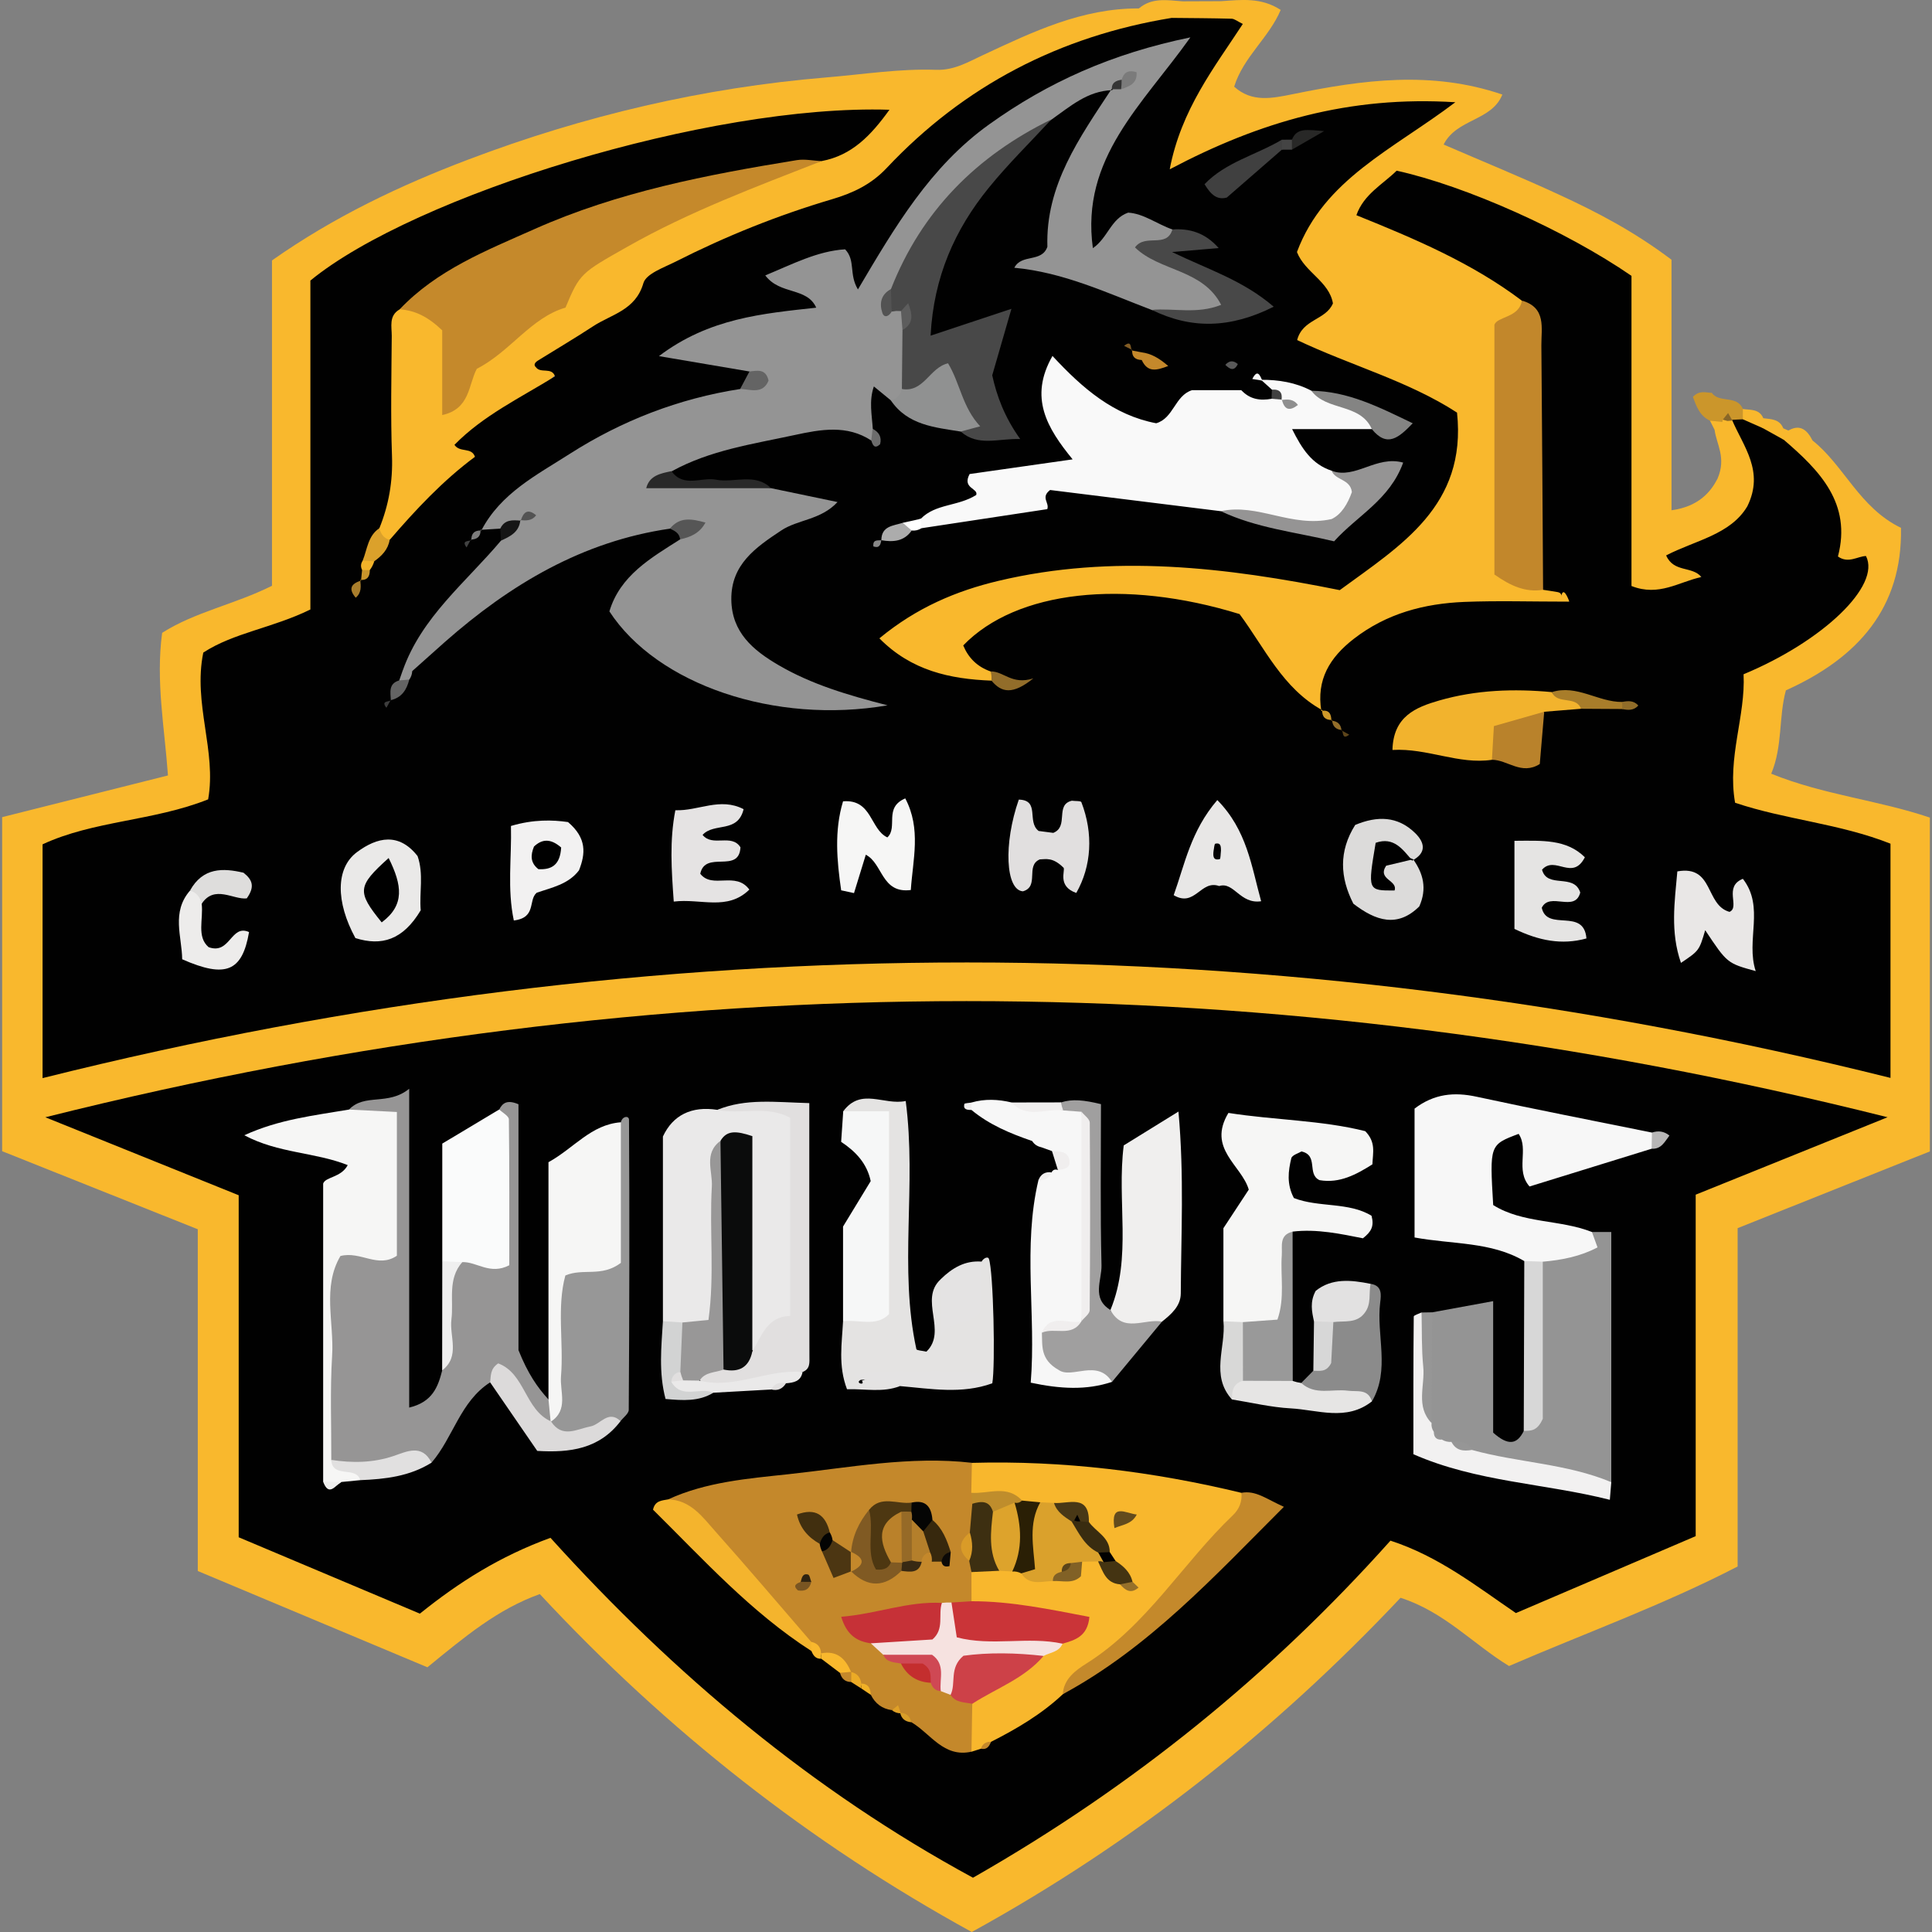 <?xml version="1.0" encoding="iso-8859-1"?>
<!-- Generator: Adobe Illustrator 16.0.0, SVG Export Plug-In . SVG Version: 6.00 Build 0)  -->
<!DOCTYPE svg PUBLIC "-//W3C//DTD SVG 1.1//EN" "http://www.w3.org/Graphics/SVG/1.1/DTD/svg11.dtd">
<svg version="1.1" id="Layer_1" xmlns="http://www.w3.org/2000/svg" xmlns:xlink="http://www.w3.org/1999/xlink" x="0px" y="0px"
	 width="64px" height="64px" viewBox="0 0 64 64" style="enable-background:new 0 0 64 64;" xml:space="preserve">
<rect x="0" y="0" width="64" height="64" fill="#808080" stroke="none"/>
<g>
	<path style="fill-rule:evenodd;clip-rule:evenodd;fill:#F9B82D;" d="M60.043,14.592c1.049,0.834,1.549,2.225,2.93,2.894
		c0.049,2.641-1.413,4.304-3.813,5.383c-0.244,0.89-0.102,1.843-0.486,2.761c1.748,0.708,3.517,0.867,5.255,1.454
		c0,3.638,0,7.263,0,11.058c-2.038,0.813-4.163,1.662-6.368,2.542c0,3.728,0,7.418,0,11.208c-2.48,1.282-5.054,2.209-7.573,3.297
		c-1.196-0.731-2.141-1.794-3.593-2.26C42.245,57.332,37.557,61.049,32.191,64c-5.356-2.939-10.102-6.668-14.309-11.194
		c-1.392,0.498-2.478,1.406-3.723,2.425c-2.457-1.03-4.976-2.085-7.607-3.189c0-3.772,0-7.512,0-11.321
		c-2.23-0.89-4.36-1.74-6.481-2.586c0-3.719,0-7.35,0-11.066c1.84-0.462,3.634-0.914,5.493-1.381
		c-0.113-1.594-0.408-3.116-0.193-4.724c1.081-0.69,2.399-0.941,3.639-1.559c0-3.608,0-7.188,0-10.778
		c2.062-1.451,4.245-2.486,6.509-3.344c3.825-1.45,7.773-2.379,11.864-2.719c1.209-0.1,2.413-0.294,3.629-0.251
		c0.595,0.021,1.055-0.257,1.552-0.489c1.645-0.767,3.285-1.557,5.165-1.544c0.399-0.137,0.8-0.275,1.141,0.124
		c-0.188,0.838-0.957,0.821-1.546,0.964c-2.818,0.68-5.224,2.06-7.223,4.142c-0.797,0.831-1.762,1.332-2.847,1.599
		c-3.199,0.788-5.85,2.656-8.227,4.738c-0.92,0.805-1.816,1.741-2.809,2.528c-0.718,1.643-1.771,2.957-3.523,3.583
		c-0.243-0.158-0.347-0.396-0.395-0.67c0.087-1.71,0.124-3.419,0.12-5.131c-0.002-0.659-0.012-1.335,0.441-1.892
		c1.683-0.383,2.011-0.065,2.233,2.378c3.319-3.948,7.522-6.272,12.21-7.822c0.226-0.154,0.508-0.23,0.707-0.613
		c-1.15-0.136-2.213,0.158-3.265,0.32c-4.068,0.627-7.946,1.875-11.705,3.562c-1.701,0.765-2.401,1.878-2.282,3.745
		c0.131,2.038-0.036,4.092,0.048,6.134c0.074,1.781-0.465,3.019-2.321,3.455c-0.373,0.088-0.717,0.291-1.024,0.608
		c-0.431,0.688-0.234,1.456-0.142,2.22c0.266,2.176-0.125,2.723-2.28,3.262c-0.956,0.24-1.978,0.28-2.977,0.976
		c-0.451,2.016-0.167,4.137-0.215,6.58c20.146-4.923,40.11-4.908,60.012-0.086c0.439-1.593,0.442-4.885,0.063-6.452
		c-0.738-0.763-1.791-0.729-2.737-0.97c-1.981-0.502-2.335-1.056-2.154-3.034c0.146-1.601,0.604-2.862,2.289-3.463
		c0.778-0.278,1.344-0.952,1.706-1.802c-0.614-1.417-0.831-3.042-1.979-4.249c-0.112-0.281-0.03-0.519,0.162-0.733
		C59.62,14.028,59.86,14.233,60.043,14.592z"/>
	<path style="fill-rule:evenodd;clip-rule:evenodd;fill:#F9B82D;" d="M38.815,0.59c-0.265-0.447-0.724-0.211-1.087-0.31
		c0.43-0.369,0.936-0.274,1.433-0.237c0.436,0.162,0.871,0.168,1.305-0.005c0.651-0.043,1.31-0.132,1.959,0.291
		c-0.393,0.929-1.232,1.549-1.542,2.542c0.586,0.526,1.238,0.392,1.968,0.243c2.271-0.463,4.559-0.785,6.916,0.018
		c-0.35,0.88-1.514,0.797-1.945,1.656c1.279,0.553,2.566,1.079,3.828,1.662c1.244,0.574,2.464,1.206,3.721,2.154
		c0,2.677,0,5.459,0,8.299c0.915-0.124,1.305-0.624,1.523-1.044c0.302-0.697-0.035-1.142-0.096-1.621
		c0.041-0.174,0.135-0.313,0.282-0.416c0.086-0.011,0.17-0.022,0.255-0.034c0.08,0.028,0.161,0.057,0.241,0.083
		c0.068,0.048,0.135,0.1,0.204,0.147c1.115,1.896,0.978,2.973-0.793,4.003c-0.667,0.387-0.561,0.93-0.726,1.35
		c-0.711,0.49-1.369,0.67-2.101,0.312c-0.63-0.551-0.538-1.303-0.545-2.008c-0.022-2.211-0.046-4.423,0.006-6.633
		c0.029-1.257-0.409-2.086-1.58-2.62c-1.358-0.619-2.688-1.298-4.088-1.821c-0.688-0.257-1.37-0.467-2.159,0.261
		c0.993,0.665,2.063,1.038,3.024,1.592c0.704,0.407,1.547,0.678,1.738,1.637c-1.106,2.519-0.511,5.165-0.561,7.759
		c-0.013,0.658,0.398,1.115,1.096,1.232c0.439,0.074,0.856,0.186,1.025,0.689c-0.63,0.755-1.497,0.575-2.289,0.589
		c-1.153,0.021-2.288,0.095-3.383,0.5c-1.152,0.426-1.916,1.22-2.314,2.373c-0.079,0.148-0.188,0.272-0.324,0.372
		c-0.851,0.081-1.385-0.502-1.701-1.099c-0.925-1.739-2.433-2.221-4.236-2.332c-1.737-0.107-3.378,0.124-4.784,0.822
		c-0.43,0.525-0.146,0.886-0.104,1.253c-0.007,0.166-0.068,0.307-0.181,0.427c-1.642,0.298-2.617-0.056-3.744-1.368
		c0.009-0.878,0.712-1.166,1.33-1.514c2.46-1.387,5.176-1.476,7.887-1.448c1.429,0.015,2.859,0.167,4.282,0.407
		c2.803,0.472,5.11-1.632,5.093-4.634c-1.295-1.444-3.515-1.42-4.812-2.657c-0.198-0.734,0.314-1.097,0.328-1.597
		c-0.011-0.515-0.424-0.897-0.487-1.635c0.38-2.102,2.301-3.12,4.184-4.458c-2.973,0.094-5.458,1.113-8.034,2.107
		c-0.635-1.989,0.94-3.068,1.204-4.511C39.741,0.911,39.048,1.11,38.815,0.59z"/>
	<path style="fill-rule:evenodd;clip-rule:evenodd;fill:#CB962B;" d="M56.704,13.013c0.253,0.353,0.84,0.063,1.031,0.536
		c0.083,0.084,0.117,0.173,0.102,0.268c-0.016,0.096-0.036,0.145-0.061,0.145c-0.149,0.094-0.282,0.075-0.401-0.055l0.014,0.024
		c-0.097-0.118-0.202-0.134-0.319-0.029l-0.017,0.076c-0.145,0.071-0.279,0.057-0.407-0.041c-0.354-0.17-0.456-0.494-0.566-0.79
		C56.301,12.916,56.508,13.01,56.704,13.013z"/>
	<path style="fill-rule:evenodd;clip-rule:evenodd;fill:#F9B82D;" d="M40.466,0.039c-0.433,0.444-0.867,0.444-1.305,0.005
		C39.597,0.042,40.031,0.041,40.466,0.039z"/>
	<path style="fill-rule:evenodd;clip-rule:evenodd;fill:#F9B82D;" d="M56.646,13.937c0.135,0.013,0.271,0.027,0.407,0.041
		c-0.085,0.087-0.17,0.174-0.255,0.261C56.748,14.138,56.696,14.038,56.646,13.937z"/>
	<path style="fill-rule:evenodd;clip-rule:evenodd;fill:#010101;" d="M57.375,13.907c0.12-0.006,0.24-0.011,0.359-0.017
		c0.309-0.184,0.485,0.129,0.729,0.192c0.204,0.048,0.367,0.165,0.508,0.315c0.039,0.056,0.077,0.112,0.115,0.168
		c1.196,1.024,2.259,2.111,1.798,3.869c0.345,0.246,0.654-0.009,0.929-0.015c0.502,0.982-1.428,2.825-4.055,3.917
		c0.07,1.386-0.546,2.758-0.281,4.256c1.673,0.564,3.452,0.685,5.148,1.356c0,2.521,0,5.05,0,7.759
		c-20.392-5.09-40.772-5.11-61.215,0.007c0-2.572,0-5.096,0-7.744c1.689-0.788,3.675-0.768,5.485-1.49
		c0.286-1.604-0.507-3.165-0.161-4.862c1.007-0.658,2.3-0.815,3.548-1.428c0-3.65,0-7.333,0-10.896
		c3.438-2.818,13.217-5.85,19.182-5.658c-0.615,0.854-1.242,1.512-2.251,1.701c-4.28,1.052-8.623,1.928-12.449,4.289
		c-0.481,0.297-1.056,0.323-1.525,0.622c-0.367,0.211-0.26,0.572-0.262,0.884c-0.01,1.324-0.039,2.649,0.008,3.972
		c0.03,0.839-0.106,1.626-0.418,2.394c-0.125,0.282-0.042,0.638-0.302,0.869c-0.075,0.078-0.124,0.173-0.143,0.279
		c-0.014,0.091-0.019,0.187-0.011,0.278c0.001-0.004-0.123,0.028-0.123,0.028s0.125-0.046,0.126-0.05
		c0.005-0.104,0.017-0.203,0.037-0.305c0.048-0.105,0.113-0.193,0.198-0.269c0.166-0.175,0.354-0.316,0.558-0.441
		c0.862-1.001,1.762-1.965,2.827-2.755c-0.114-0.332-0.497-0.125-0.68-0.396c0.952-0.973,2.182-1.558,3.332-2.269
		c-0.108-0.317-0.477-0.087-0.63-0.299c-0.08-0.069-0.058-0.148,0.071-0.228c0.606-0.377,1.222-0.739,1.818-1.13
		c0.609-0.401,1.408-0.528,1.668-1.43c0.091-0.315,0.678-0.516,1.066-0.712c1.664-0.844,3.389-1.537,5.18-2.067
		c0.687-0.203,1.295-0.484,1.816-1.038c2.57-2.732,5.738-4.366,9.438-4.97c0.662,0.007,1.323,0.009,1.985,0.027
		c0.097,0.002,0.191,0.086,0.372,0.173c-0.949,1.452-2.043,2.833-2.422,4.816c2.988-1.579,5.956-2.442,9.462-2.222
		c-2.069,1.566-4.347,2.549-5.247,4.962c0.262,0.674,1.069,0.974,1.192,1.701c-0.234,0.558-1.005,0.513-1.185,1.215
		c1.756,0.836,3.681,1.354,5.296,2.403c0.329,3.092-1.868,4.402-3.885,5.881c-3.76-0.758-7.522-1.205-11.303-0.308
		c-1.394,0.331-2.712,0.884-3.947,1.905c1.061,1.074,2.34,1.347,3.709,1.401c0.123-0.019,0.229,0.173,0.362,0.029
		c-0.155-0.082-0.27-0.21-0.389-0.334c-0.438-0.153-0.733-0.447-0.905-0.861c1.758-1.822,5.339-2.218,9.154-1.039
		c0.836,1.125,1.428,2.459,2.734,3.18l0.027,0.05c0,0,0.053,0.023,0.053,0.022c0,0-0.049,0.03-0.048,0.029
		c0,0-0.004-0.056-0.004-0.057l-0.054-0.018c-0.166-1.031,0.275-1.764,1.074-2.384c1.088-0.844,2.335-1.17,3.665-1.225
		c1.093-0.044,2.188-0.009,3.477-0.009c0.001,0.001-0.162-0.466-0.244-0.261s0.074-0.014-0.144-0.055
		c-0.161-0.029-0.324-0.051-0.486-0.077c-0.649-0.666-0.549-1.519-0.568-2.336c-0.06-2.415,0.107-4.833-0.135-7.245
		c-1.639-1.236-3.506-2.033-5.477-2.827c0.246-0.7,0.883-1.027,1.334-1.475c2.286,0.505,5.602,1.984,7.779,3.484
		c0,3.375,0,6.832,0,10.274c0.912,0.361,1.577-0.142,2.318-0.297c-0.313-0.374-0.916-0.137-1.17-0.716
		c0.95-0.495,2.133-0.685,2.69-1.628C58.455,15.608,57.75,14.791,57.375,13.907z"/>
	<path style="fill-rule:evenodd;clip-rule:evenodd;fill:#010101;" d="M18.235,50.942c-1.681,0.615-3.021,1.463-4.326,2.512
		c-1.974-0.833-3.938-1.661-6.002-2.53c0-3.757,0-7.5,0-11.33c-2.088-0.842-4.104-1.654-6.405-2.583
		c20.458-5.129,40.569-5.132,61.026-0.001c-2.3,0.928-4.314,1.741-6.356,2.565c0,3.8,0,7.495,0,11.312
		c-1.979,0.846-3.936,1.684-5.956,2.548c-1.299-0.884-2.552-1.878-4.155-2.399c-3.971,4.442-8.527,8.142-13.83,11.166
		C26.926,59.322,22.352,55.498,18.235,50.942z"/>
	<path style="fill-rule:evenodd;clip-rule:evenodd;fill:#C5892B;" d="M13.239,10.247c1.238-1.307,2.875-1.95,4.468-2.659
		c2.769-1.233,5.718-1.801,8.686-2.283c0.265-0.043,0.547,0.019,0.821,0.032c-2.18,0.854-4.373,1.67-6.419,2.83
		c-1.543,0.873-1.586,0.88-2.062,2.023c-1.152,0.336-1.825,1.458-2.938,2.027c-0.282,0.525-0.217,1.331-1.146,1.532
		c0-0.97,0-1.93,0-2.806C14.18,10.495,13.753,10.281,13.239,10.247z"/>
	<path style="fill-rule:evenodd;clip-rule:evenodd;fill:#DBA12B;" d="M12.908,17.885c-0.054,0.321-0.261,0.531-0.512,0.709
		c-0.137,0.132-0.264,0.124-0.381-0.025c0.152-0.374,0.17-0.816,0.552-1.072C12.615,17.684,12.71,17.83,12.908,17.885z"/>
	<path style="fill-rule:evenodd;clip-rule:evenodd;fill:#F9B82D;" d="M59.073,14.188c0.102,0.044,0.202,0.088,0.304,0.132
		c-0.097,0.081-0.193,0.163-0.29,0.245l-0.022-0.011c-0.1-0.084-0.13-0.166-0.095-0.246S59.039,14.188,59.073,14.188z"/>
	<path style="fill-rule:evenodd;clip-rule:evenodd;fill:#C2872B;" d="M50.414,9.957c0.819,0.234,0.641,0.913,0.646,1.491
		c0.025,2.696,0.039,5.393,0.057,8.09c-0.584,0.093-1.076-0.129-1.613-0.507c0-2.64,0-5.336,0-8.269
		C49.586,10.483,50.33,10.528,50.414,9.957z"/>
	<path style="fill-rule:evenodd;clip-rule:evenodd;fill:#926D2A;" d="M32.817,22.241c0.439-0.004,0.702,0.458,1.414,0.231
		c-0.684,0.549-1.055,0.478-1.388,0.073C32.851,22.443,32.842,22.341,32.817,22.241z"/>
	<path style="fill-rule:evenodd;clip-rule:evenodd;fill:#886628;" d="M57.069,13.902c0.059-0.073,0.117-0.146,0.176-0.219
		c0.048,0.083,0.096,0.166,0.144,0.248l-0.163,0.015L57.069,13.902z"/>
	<path style="fill-rule:evenodd;clip-rule:evenodd;fill:#F9B82D;" d="M59.073,14.188c-0.003,0.122-0.006,0.244-0.009,0.366
		c-0.225-0.125-0.449-0.249-0.673-0.374c-0.089-0.078-0.114-0.152-0.079-0.223c0.034-0.068,0.067-0.103,0.1-0.103
		C58.671,13.887,58.951,13.881,59.073,14.188z"/>
	<path style="fill-rule:evenodd;clip-rule:evenodd;fill:#F9B82D;" d="M58.412,13.854c-0.014,0.108-0.02,0.217-0.021,0.326
		c-0.22-0.096-0.438-0.193-0.657-0.29c0-0.114,0.001-0.228,0.001-0.341C57.99,13.585,58.28,13.542,58.412,13.854z"/>
	<path style="fill-rule:evenodd;clip-rule:evenodd;fill:#949494;" d="M25.543,16.172c0.697,0.146,1.395,0.292,2.201,0.459
		c-0.559,0.6-1.313,0.575-1.863,0.941c-0.842,0.558-1.669,1.124-1.655,2.291c0.013,1.082,0.716,1.674,1.559,2.167
		c1.097,0.642,2.301,0.997,3.615,1.335c-3.729,0.642-7.632-0.684-9.213-3.112c0.355-1.187,1.369-1.767,2.343-2.385
		c0.072-0.07,0.117-0.154,0.133-0.252c-0.112-0.224-0.287-0.178-0.468-0.104c-2.901,0.419-5.296,1.851-7.453,3.75
		c-0.363,0.321-0.725,0.646-1.086,0.969c-0.115,0.152-0.221,0.146-0.315-0.019c0.628-1.779,2.095-2.923,3.253-4.301
		c0.092-0.118,0.155-0.257,0.255-0.362c-0.004,0.004,0.097-0.059,0.097-0.059s-0.116-0.021-0.119-0.019
		c-0.003,0.003-0.124,0.042-0.124,0.042l-0.128-0.002c-0.219,0.014-0.438,0.027-0.656,0.041l0.024,0.024
		c0.64-1.236,1.838-1.842,2.932-2.542c1.727-1.103,3.611-1.832,5.646-2.148c0.196-0.143,0.591-0.18,0.309-0.579
		c-0.917-0.156-1.833-0.312-3.002-0.51c1.664-1.26,3.442-1.41,5.211-1.605c-0.308-0.687-1.198-0.415-1.688-1.069
		c0.907-0.374,1.726-0.807,2.645-0.864c0.354,0.375,0.117,0.818,0.424,1.329c1.222-2.068,2.396-4.07,4.348-5.468
		c1.951-1.397,4.056-2.344,6.665-2.882c-1.581,2.228-3.641,3.999-3.23,6.983c0.498-0.341,0.594-0.977,1.168-1.177
		c0.515,0.029,0.962,0.383,1.472,0.559c0.22,0.356-0.358,0.529-0.175,0.926c0.599,0.513,1.778,0.426,1.983,1.638
		c-0.854,0.453-1.672,0.313-2.494,0.102c-1.482-0.564-2.927-1.249-4.556-1.399c0.239-0.472,0.908-0.16,1.095-0.696
		c-0.064-2.036,1.063-3.609,2.118-5.213c0.063-0.048,0.133-0.083,0.209-0.104c0,0,0.073-0.091,0.073-0.091s-0.07,0.093-0.07,0.092
		c-0.079,0.019-0.142,0.062-0.188,0.129c-0.813,0.025-1.388,0.54-2.003,0.972c-2.104,1.46-3.751,3.327-4.961,5.58
		c-0.046,0.22-0.358,0.44,0.018,0.658c0.11,0.092,0.191,0.2,0.254,0.327c0.087,0.216,0.13,0.438,0.15,0.669
		c0.026,0.59,0.064,1.181-0.161,1.747c-0.14,0.236-0.304,0.429-0.621,0.325c-0.186-0.152-0.37-0.303-0.566-0.464
		c-0.168,0.488-0.063,0.949-0.036,1.408c0.1,0.142,0.085,0.271-0.044,0.387c-0.812-0.534-1.682-0.371-2.541-0.186
		c-1.388,0.3-2.807,0.502-4.077,1.203c-0.209,0.599,0.274,0.438,0.534,0.459C23.698,16.142,24.628,15.961,25.543,16.172z"/>
	<path style="fill-rule:evenodd;clip-rule:evenodd;fill:#F9F9F9;" d="M40.442,16.934c-1.907-0.236-3.814-0.473-5.656-0.702
		c-0.324,0.248-0.013,0.421-0.094,0.634c-1.371,0.208-2.771,0.42-4.172,0.633c-0.118-0.064-0.16-0.131-0.126-0.204
		c0.036-0.074,0.072-0.111,0.109-0.111c0.494-0.503,1.221-0.403,1.835-0.786c0.082-0.226-0.478-0.212-0.218-0.695
		c1-0.143,2.161-0.308,3.412-0.486c-0.848-1.039-1.455-2.046-0.667-3.426c1.001,1.081,2.029,1.963,3.436,2.23
		c0.578-0.167,0.616-0.915,1.186-1.096c0.541,0,1.088,0,1.636,0c0.199,0.166,0.447,0.053,0.66,0.116
		c-0.004-0.002,0.145,0.041,0.14,0.039s0.14,0.007,0.137-0.01c-0.117-0.013-0.212-0.053-0.29-0.145
		c-0.056-0.12-0.053-0.233,0.005-0.344c0.582-0.003,1.145,0.088,1.667,0.362c0.629,0.486,1.839,0.056,2.004,1.272
		c-0.847,0-1.693,0-2.643,0c0.326,0.654,0.655,1.164,1.311,1.379c0.254,0.18,0.65,0.132,0.816,0.556
		c0.116,0.565-0.228,0.951-0.729,1.314C42.916,17.682,41.712,17.053,40.442,16.934z"/>
	<path style="fill-rule:evenodd;clip-rule:evenodd;fill:#484848;" d="M29.514,9.577c1.015-2.59,2.84-4.414,5.316-5.623
		c-0.695,0.753-1.433,1.474-2.078,2.269c-1.119,1.379-1.823,2.943-1.925,4.896c0.893-0.296,1.675-0.556,2.678-0.889
		c-0.243,0.839-0.429,1.487-0.636,2.202c0.147,0.676,0.404,1.382,0.926,2.111c-0.742-0.021-1.392,0.258-1.97-0.247
		c-0.033-0.451-0.235-0.836-0.459-1.207c-0.444-0.502-1.069,0.402-1.49-0.204c0.006-0.651,0.013-1.302,0.02-1.954
		c0.096-0.218,0.277-0.442-0.05-0.626l-0.155-0.004l-0.153,0.021C29.339,10.081,29.333,9.832,29.514,9.577z"/>
	<path style="fill-rule:evenodd;clip-rule:evenodd;fill:#F2B32D;" d="M52.375,23.479c-0.407,0.033-0.813,0.066-1.221,0.099
		c-0.555,0.554-1.224,0.986-1.732,1.592c-1.109,0.163-2.129-0.392-3.295-0.327c0.027-1.113,0.771-1.414,1.551-1.639
		c1.22-0.351,2.471-0.395,3.729-0.277C51.624,23.294,52.425,22.638,52.375,23.479z"/>
	<path style="fill-rule:evenodd;clip-rule:evenodd;fill:#E9E7E6;" d="M56.487,30.814c-0.2,0.677-0.2,0.677-0.803,1.083
		c-0.358-1.029-0.21-2.015-0.12-3.031c1.216-0.218,0.914,1.115,1.728,1.341c0.36-0.154-0.21-0.835,0.443-1.095
		c0.732,0.943,0.088,2.028,0.425,3.057C57.215,31.909,57.215,31.909,56.487,30.814z"/>
	<path style="fill-rule:evenodd;clip-rule:evenodd;fill:#DCDBDA;" d="M46.812,28.465c0.336,0.471,0.466,0.971,0.204,1.561
		c-0.721,0.714-1.44,0.483-2.184-0.09c-0.442-0.863-0.492-1.734,0.061-2.609c0.73-0.305,1.403-0.297,1.982,0.266
		c0.322,0.314,0.394,0.656-0.093,0.914c-0.424-0.271-0.837-0.482-1.273,0.451C45.957,28.129,46.381,28.278,46.812,28.465z"/>
	<path style="fill-rule:evenodd;clip-rule:evenodd;fill:#E5E3E3;" d="M22.372,26.84c0.765,0.029,1.478-0.44,2.261-0.035
		c-0.196,0.81-0.977,0.432-1.359,0.852c0.33,0.412,0.96-0.056,1.255,0.411c-0.047,0.889-1.165,0.084-1.332,0.876
		c0.401,0.518,1.173-0.096,1.626,0.525c-0.731,0.716-1.6,0.287-2.504,0.397C22.243,28.805,22.176,27.849,22.372,26.84z"/>
	<path style="fill-rule:evenodd;clip-rule:evenodd;fill:#E5E4E3;" d="M50.168,27.853c0.926-0.005,1.718-0.061,2.333,0.545
		c-0.412,0.805-0.985-0.075-1.419,0.412c0.171,0.641,1.056,0.103,1.266,0.756c-0.176,0.677-1.012-0.037-1.275,0.505
		c0.175,0.805,1.395-0.017,1.48,1.016c-0.819,0.228-1.585,0.07-2.385-0.316C50.168,29.85,50.168,28.931,50.168,27.853z"/>
	<path style="fill-rule:evenodd;clip-rule:evenodd;fill:#E1DFDF;" d="M35.653,29.58c-0.632-0.22-0.362-0.735-0.419-0.833
		c-0.364-0.362-0.587-0.282-0.787-0.279c-0.49,0.201-0.002,0.898-0.561,1.058c-0.576-0.038-0.649-1.578-0.137-3.038
		c0.716,0.017,0.254,0.733,0.658,1.039c0.122,0.016,0.33,0.043,0.484,0.063c0.528-0.211,0.046-0.928,0.614-1.065
		c0.119,0.016,0.299,0.001,0.317,0.048C36.225,27.616,36.158,28.694,35.653,29.58z"/>
	<path style="fill-rule:evenodd;clip-rule:evenodd;fill:#EAE9E8;" d="M13.937,30.154c-0.59,0.988-1.298,1.194-2.164,0.921
		c-0.654-1.199-0.657-2.32,0.052-2.847c0.67-0.498,1.389-0.659,2.008,0.131C14.042,28.959,13.886,29.561,13.937,30.154z"/>
	<path style="fill-rule:evenodd;clip-rule:evenodd;fill:#484848;" d="M38.152,10.265c0.738-0.064,1.5,0.152,2.3-0.167
		c-0.613-1.19-2.045-1.107-2.854-1.902c0.339-0.473,1.051,0.044,1.24-0.596c0.571-0.035,1.078,0.103,1.532,0.617
		c-0.481,0.041-0.901,0.077-1.544,0.132c1.219,0.589,2.341,0.932,3.367,1.811C40.758,10.88,39.47,10.909,38.152,10.265z"/>
	<path style="fill-rule:evenodd;clip-rule:evenodd;fill:#E8E7E6;" d="M41.777,29.855c-0.702,0.105-0.901-0.659-1.391-0.504
		c-0.613-0.218-0.798,0.722-1.506,0.303c0.367-1.02,0.561-2.12,1.445-3.151C41.309,27.501,41.456,28.695,41.777,29.855z"/>
	<path style="fill-rule:evenodd;clip-rule:evenodd;fill:#F6F6F5;" d="M27.865,29.493c-0.143-0.986-0.233-1.971,0.062-2.948
		c0.965-0.08,0.896,0.931,1.468,1.195c0.362-0.335-0.131-0.985,0.593-1.292c0.535,1.014,0.25,2.028,0.184,3.035
		c-0.978,0.124-0.922-0.878-1.491-1.169c-0.131,0.426-0.261,0.848-0.391,1.271C28.148,29.554,28.007,29.523,27.865,29.493z"/>
	<path style="fill-rule:evenodd;clip-rule:evenodd;fill:#F2F1F1;" d="M17.021,30.492c-0.223-1.054-0.069-2.069-0.095-3.131
		c0.752-0.223,1.379-0.202,1.89-0.129c0.631,0.536,0.579,1.054,0.364,1.599c-0.356,0.468-0.907,0.569-1.402,0.743
		C17.491,29.817,17.781,30.401,17.021,30.492z"/>
	<path style="fill-rule:evenodd;clip-rule:evenodd;fill:#959494;" d="M40.442,16.934c1.218-0.273,2.344,0.557,3.667,0.261
		c0.326-0.149,0.538-0.51,0.674-0.895c-0.053-0.438-0.548-0.384-0.67-0.704c0.79,0.29,1.472-0.519,2.369-0.272
		c-0.443,1.231-1.519,1.754-2.288,2.608C42.915,17.625,41.625,17.495,40.442,16.934z"/>
	<path style="fill-rule:evenodd;clip-rule:evenodd;fill:#909191;" d="M29.876,12.886c0.73,0.126,0.916-0.712,1.529-0.851
		c0.399,0.656,0.475,1.461,1.065,2.087c-0.336,0.09-0.491,0.132-0.646,0.174c-0.864-0.14-1.759-0.211-2.316-1.036
		C29.71,13.214,29.827,13.084,29.876,12.886z"/>
	<path style="fill-rule:evenodd;clip-rule:evenodd;fill:#EDECEB;" d="M6.681,29.938c0.062,0.509-0.176,1.092,0.23,1.438
		c0.719,0.26,0.732-0.773,1.339-0.5c-0.224,1.304-0.768,1.54-2.215,0.901c-0.008-0.751-0.365-1.554,0.258-2.274
		C6.629,29.464,6.797,29.574,6.681,29.938z"/>
	<path style="fill-rule:evenodd;clip-rule:evenodd;fill:#B9822B;" d="M49.422,25.169c0.021-0.363,0.043-0.727,0.065-1.116
		c0.584-0.167,1.126-0.321,1.667-0.476c-0.05,0.586-0.1,1.171-0.147,1.732C50.397,25.692,49.938,25.167,49.422,25.169z"/>
	<path style="fill-rule:evenodd;clip-rule:evenodd;fill:#848483;" d="M45.445,14.217c-0.385-0.87-1.498-0.592-2.004-1.272
		c1.209,0.013,2.243,0.54,3.358,1.077C46.335,14.501,45.952,14.838,45.445,14.217z"/>
	<path style="fill-rule:evenodd;clip-rule:evenodd;fill:#404040;" d="M42.465,4.957c-0.609,0.529-1.217,1.059-1.826,1.588
		c-0.316,0.081-0.515-0.077-0.737-0.443c0.699-0.733,1.717-0.971,2.563-1.474c0.122,0.073,0.162,0.146,0.122,0.22
		S42.506,4.957,42.465,4.957z"/>
	<path style="fill-rule:evenodd;clip-rule:evenodd;fill:#292929;" d="M25.543,16.172c-1.375,0-2.749,0-4.136,0
		c0.105-0.42,0.473-0.49,0.837-0.564c0.403,0.559,0.986,0.188,1.479,0.283C24.326,16.006,25.002,15.651,25.543,16.172z"/>
	<path style="fill-rule:evenodd;clip-rule:evenodd;fill:#DEDDDC;" d="M6.681,29.938c-0.054-0.212-0.164-0.374-0.388-0.435
		c0.43-0.777,1.101-0.751,1.774-0.593c0.301,0.238,0.381,0.465,0.107,0.85C7.737,29.813,7.104,29.298,6.681,29.938z"/>
	<path style="fill-rule:evenodd;clip-rule:evenodd;fill:#A87D2A;" d="M52.375,23.479c-0.173-0.448-0.784-0.125-0.969-0.552
		c0.828-0.262,1.536,0.333,2.328,0.326c0.121,0.052,0.161,0.104,0.121,0.156c-0.04,0.052-0.08,0.078-0.121,0.078
		C53.28,23.484,52.828,23.481,52.375,23.479z"/>
	<path style="fill-rule:evenodd;clip-rule:evenodd;fill:#646464;" d="M24.827,12.305c0.26-0.026,0.541-0.101,0.633,0.303
		c-0.192,0.461-0.593,0.291-0.941,0.276C24.622,12.691,24.726,12.498,24.827,12.305z"/>
	<path style="fill-rule:evenodd;clip-rule:evenodd;fill:#565656;" d="M22.194,17.511c0.323-0.404,0.729-0.322,1.175-0.201
		c-0.188,0.355-0.496,0.483-0.84,0.557C22.51,17.662,22.353,17.586,22.194,17.511z"/>
	<path style="fill-rule:evenodd;clip-rule:evenodd;fill:#ACACAC;" d="M30.202,17.574c-0.253,0.363-0.616,0.389-1.008,0.322
		l0.002,0.001c0.002-0.479,0.397-0.478,0.708-0.578C30.045,17.355,30.145,17.439,30.202,17.574z"/>
	<path style="fill-rule:evenodd;clip-rule:evenodd;fill:#020202;" d="M42.124,13.21c-0.38,0.071-0.725,0.017-1.001-0.283
		c0.2-0.048,0.317-0.175,0.361-0.373c0.124-0.058,0.236-0.04,0.334,0.055l-0.044-0.027c0.12,0.109,0.241,0.218,0.362,0.327
		c0.084,0.07,0.11,0.138,0.079,0.204C42.185,13.178,42.154,13.21,42.124,13.21z"/>
	<path style="fill-rule:evenodd;clip-rule:evenodd;fill:#C4882B;" d="M37.82,11.672c0.314,0.04,0.573,0.188,0.879,0.452
		c-0.389,0.148-0.68,0.227-0.878-0.198c-0.09-0.057-0.12-0.113-0.091-0.169C37.761,11.701,37.79,11.672,37.82,11.672z"/>
	<path style="fill-rule:evenodd;clip-rule:evenodd;fill:#282827;" d="M42.797,4.627c0.161-0.395,0.47-0.332,1.067-0.284
		c-0.503,0.29-0.785,0.452-1.068,0.615c-0.097-0.073-0.129-0.147-0.097-0.221C42.732,4.664,42.764,4.627,42.797,4.627z"/>
	<path style="fill-rule:evenodd;clip-rule:evenodd;fill:#151515;" d="M16.573,17.509c0.142-0.304,0.408-0.284,0.678-0.261
		l-0.015-0.017c-0.036,0.395-0.336,0.542-0.644,0.679C16.587,17.776,16.58,17.643,16.573,17.509z"/>
	<path style="fill-rule:evenodd;clip-rule:evenodd;fill:#646464;" d="M12.948,23.203c-0.012-0.264-0.088-0.555,0.276-0.663
		c0.102-0.125,0.212-0.134,0.333-0.028c-0.083,0.338-0.251,0.6-0.617,0.683L12.948,23.203z"/>
	<path style="fill-rule:evenodd;clip-rule:evenodd;fill:#FFFFFF;" d="M30.202,17.574c-0.1-0.085-0.198-0.17-0.298-0.255
		c0.199-0.045,0.399-0.09,0.6-0.134c0.008,0.104,0.013,0.209,0.017,0.314C30.424,17.562,30.317,17.586,30.202,17.574z"/>
	<path style="fill-rule:evenodd;clip-rule:evenodd;fill:#A97E2C;" d="M11.933,19.208c0.023,0.212,0.05,0.425-0.149,0.592
		c-0.245-0.283-0.166-0.463,0.176-0.566L11.933,19.208z"/>
	<path style="fill-rule:evenodd;clip-rule:evenodd;fill:#916D29;" d="M53.734,23.487c0.007-0.078,0.008-0.156,0-0.234
		c0.196-0.039,0.387-0.053,0.537,0.118C54.121,23.542,53.931,23.528,53.734,23.487z"/>
	<path style="fill-rule:evenodd;clip-rule:evenodd;fill:#595959;" d="M40.591,12.086c0.123-0.137,0.254-0.162,0.414-0.026
		C40.881,12.313,40.74,12.233,40.591,12.086z"/>
	<path style="fill-rule:evenodd;clip-rule:evenodd;fill:#6D6D6D;" d="M28.862,14.591c0.015-0.129,0.029-0.258,0.044-0.387
		c0.207,0.109,0.311,0.268,0.248,0.513C28.97,14.883,28.911,14.749,28.862,14.591z"/>
	<path style="fill-rule:evenodd;clip-rule:evenodd;fill:#825C24;" d="M37.506,11.592c-0.087-0.044-0.173-0.088-0.269-0.135
		c0.245-0.198,0.211,0.038,0.25,0.153L37.506,11.592z"/>
	<path style="fill-rule:evenodd;clip-rule:evenodd;fill:#444444;" d="M42.797,4.627c0,0.11,0,0.221,0,0.331
		c-0.001,0-0.166,0-0.166,0s-0.166,0-0.166,0c0-0.11,0-0.221,0-0.33C42.576,4.626,42.688,4.626,42.797,4.627z"/>
	<path style="fill-rule:evenodd;clip-rule:evenodd;fill:#936E2A;" d="M44.104,23.873c0.202,0.014,0.317,0.119,0.335,0.323
		l0.013-0.013c-0.206-0.016-0.313-0.128-0.324-0.333L44.104,23.873z"/>
	<path style="fill-rule:evenodd;clip-rule:evenodd;fill:#CF992A;" d="M43.775,23.548c0.257-0.041,0.326,0.107,0.328,0.324
		l0.023-0.022c-0.226,0.006-0.335-0.104-0.326-0.329L43.775,23.548z"/>
	<path style="fill-rule:evenodd;clip-rule:evenodd;fill:#C8942B;" d="M12.25,18.885c0.002,0.213-0.08,0.345-0.317,0.324l0.026,0.026
		c0.012-0.118,0.023-0.236,0.036-0.354C12.081,18.766,12.167,18.773,12.25,18.885z"/>
	<path style="fill-rule:evenodd;clip-rule:evenodd;fill:#5D451A;" d="M44.438,24.196c0.082,0.045,0.166,0.09,0.258,0.14
		c-0.236,0.184-0.191-0.064-0.245-0.153L44.438,24.196z"/>
	<path style="fill-rule:evenodd;clip-rule:evenodd;fill:#3D3D3D;" d="M12.94,23.195c-0.044,0.082-0.09,0.163-0.139,0.251
		c-0.185-0.229,0.053-0.193,0.146-0.244L12.94,23.195z"/>
	<path style="fill-rule:evenodd;clip-rule:evenodd;fill:#F3B329;" d="M12.25,18.885l-0.128,0.001l-0.127-0.005
		c-0.054-0.108-0.047-0.211,0.021-0.311c0.127,0.008,0.254,0.017,0.381,0.025C12.366,18.701,12.317,18.797,12.25,18.885z"/>
	<path style="fill-rule:evenodd;clip-rule:evenodd;fill:#888888;" d="M29.194,17.896c-0.023,0.15-0.065,0.275-0.262,0.205
		c-0.027-0.23,0.133-0.197,0.264-0.204L29.194,17.896z"/>
	<path style="fill-rule:evenodd;clip-rule:evenodd;fill:#414242;" d="M15.597,17.875c-0.046,0.084-0.091,0.168-0.141,0.26
		c-0.181-0.242,0.063-0.194,0.158-0.243L15.597,17.875z"/>
	<path style="fill-rule:evenodd;clip-rule:evenodd;fill:#7D7D7D;" d="M15.614,17.892c-0.004-0.222,0.104-0.329,0.327-0.318
		l-0.024-0.024c0.013,0.225-0.111,0.317-0.32,0.326L15.614,17.892z"/>
	<path style="fill-rule:evenodd;clip-rule:evenodd;fill:#949494;" d="M13.558,22.512c-0.111,0.009-0.222,0.019-0.333,0.028
		c0.038-0.109,0.076-0.22,0.115-0.329c0.104,0,0.21,0.006,0.315,0.019C13.651,22.333,13.618,22.428,13.558,22.512z"/>
	<path style="fill-rule:evenodd;clip-rule:evenodd;fill:#F9F9F9;" d="M41.818,12.609c-0.111-0.018-0.223-0.037-0.334-0.055
		C41.656,12.215,41.734,12.427,41.818,12.609z"/>
	<path style="fill-rule:evenodd;clip-rule:evenodd;fill:#C4882B;" d="M37.82,11.672c0,0.084,0,0.169,0.001,0.253
		c-0.218-0.005-0.332-0.109-0.316-0.334c0.001,0-0.018,0.017-0.018,0.017C37.599,11.63,37.709,11.651,37.82,11.672z"/>
	<path style="fill-rule:evenodd;clip-rule:evenodd;fill:#C4882B;" d="M22.133,49.669c1.262-0.58,2.649-0.69,3.978-0.833
		c2.015-0.217,4.035-0.614,6.084-0.379c0.229,0.23,0.35,0.51,0.382,0.83c0.021,0.15,0.024,0.303,0.021,0.455
		c-0.008,0.294-0.052,0.583-0.123,0.868c-0.141,0.401-0.163,0.804-0.01,1.212c0.038,0.146,0.058,0.291,0.067,0.441
		c0.001,0.319-0.058,0.619-0.264,0.876c-0.184,0.161-0.401,0.249-0.635,0.3c-0.149,0.033-0.301,0.049-0.452,0.058
		c-0.751,0.133-1.606-0.096-2.18,0.627c0.103,0.145,0.232,0.255,0.369,0.361c0.21,0.146,0.426,0.275,0.64,0.413
		c0.279,0.186,0.552,0.38,0.846,0.543c0.187,0.097,0.374,0.192,0.564,0.287c0.14,0.059,0.271,0.13,0.4,0.206
		c0.28,0.167,0.522,0.367,0.643,0.683c0.166,0.522,0.106,1-0.282,1.41c-0.924,0.206-1.352-0.601-1.991-0.977
		c-0.119-0.112-0.212-0.253-0.371-0.319l0.022,0.023c-0.065-0.128-0.162-0.167-0.294-0.103c-0.324-0.044-0.555-0.216-0.699-0.508
		c-0.093-0.178-0.275-0.26-0.415-0.39c-0.133-0.147-0.271-0.287-0.412-0.426c-0.244-0.252-0.546-0.411-0.869-0.538
		c-0.161-0.146-0.323-0.289-0.481-0.438C25.042,52.904,23.601,51.273,22.133,49.669z"/>
	<path style="fill-rule:evenodd;clip-rule:evenodd;fill:#969595;" d="M16.538,36.753c0.11-0.219,0.268-0.331,0.637-0.173
		c0,2.768,0,5.591,0,8.145c0.315,0.785,0.624,1.23,0.995,1.635c0.244,0.133,0.276,0.348,0.227,0.593
		c-0.071,0.146-0.188,0.225-0.349,0.238c-0.888-0.097-0.821-1.431-1.812-1.398c-0.992,0.634-1.222,1.826-1.941,2.66
		c-1.143-0.269-2.306,0.869-3.44-0.048c-0.102-2.28-0.14-4.56,0.009-6.601c0.538-0.691,1.193-0.592,1.66-1.008
		c0.363-0.958,0.269-1.977,0.098-2.901c-0.249-0.576-0.838-0.679-1.063-1.137c0.522-0.553,1.288-0.118,1.996-0.691
		c0,3.659,0,7.085,0,10.561c0.772-0.183,0.955-0.688,1.093-1.229c0.431-1.194-0.325-2.544,0.481-3.688
		c0.34-0.265,0.844-0.222,1.162-0.62C16.664,39.678,16.238,38.192,16.538,36.753z"/>
	<path style="fill-rule:evenodd;clip-rule:evenodd;fill:#F8B72D;" d="M32.181,58.028c0.009-0.529,0.018-1.058,0.026-1.587
		c0.344-1.038,1.496-1.158,2.121-1.877c0.209-0.152,0.451-0.263,0.619-0.458c-0.729-0.876-2.034-0.222-2.764-1.062
		c-0.001-0.322-0.002-0.644-0.003-0.966c0.212-0.246,0.486-0.359,0.805-0.38c0.148-0.011,0.299-0.003,0.446,0.015
		c0.143,0.019,0.284,0.052,0.423,0.092c0.326,0.106,0.658,0.184,1.006,0.155c0.357,0.005,0.634-0.195,0.922-0.362
		c0.197-0.076,0.395-0.084,0.594-0.015c0.264,0.168,0.413,0.469,0.696,0.614c0.05,0.008,0.068,0.101,0.141,0.053
		c-0.197-0.127-0.394-0.251-0.523-0.453c-0.065-0.109-0.131-0.215-0.202-0.319c-0.28-0.286-0.468-0.637-0.699-0.959
		c-0.235-0.36-0.615-0.327-0.97-0.354c-0.151,0.002-0.301-0.01-0.449-0.026c-0.229-0.021-0.453-0.065-0.676-0.125
		c-0.511-0.176-1.095-0.152-1.519-0.561c0.007-0.331,0.013-0.663,0.02-0.994c3.023-0.083,5.997,0.285,8.932,0.994
		c0.475,0.788-0.213,1.174-0.585,1.658c-1.505,1.96-3.454,3.451-5.335,5.013c-0.704,0.66-1.524,1.144-2.379,1.577
		c-0.081,0.12-0.192,0.196-0.334,0.228C32.389,57.961,32.284,57.995,32.181,58.028z"/>
	<path style="fill-rule:evenodd;clip-rule:evenodd;fill:#949494;" d="M52.735,40.812c0.156,0,0.314,0,0.641,0
		c0,2.789,0,5.538,0,8.288c-1.511,0.133-2.921-0.374-4.361-0.693c-0.334-0.038-0.641-0.169-0.956-0.28
		c-0.161-0.061-0.31-0.146-0.45-0.247c-0.209-0.173-0.362-0.383-0.443-0.644c-0.031-0.179-0.046-0.358-0.048-0.539
		c0.12-1.074-0.305-2.202,0.324-3.224c0.624-0.115,1.25-0.229,2.021-0.371c0,1.568,0,3.018,0,4.356
		c0.498,0.444,0.792,0.394,1.014-0.056c0.635-1.708,0.09-3.487,0.313-5.217C51.025,41.143,52.197,41.427,52.735,40.812z"/>
	<path style="fill-rule:evenodd;clip-rule:evenodd;fill:#F7F7F7;" d="M52.735,40.812c0.055,0.15,0.108,0.301,0.185,0.509
		c-0.566,0.299-1.18,0.42-1.813,0.474c-0.21,0.185-0.416,0.187-0.613-0.02c-1.097-0.647-2.374-0.55-3.635-0.782
		c0-1.483,0-2.887,0-4.269c0.651-0.494,1.313-0.554,2.054-0.394c1.932,0.418,3.873,0.795,5.81,1.188
		c0.217,0.182,0.205,0.361-0.01,0.535c-1.352,0.418-2.704,0.836-4.045,1.251c-0.48-0.548-0.014-1.227-0.361-1.743
		c-0.962,0.361-0.962,0.361-0.843,2.358C50.445,40.535,51.673,40.392,52.735,40.812z"/>
	<path style="fill-rule:evenodd;clip-rule:evenodd;fill:#EAE9E9;" d="M21.96,43.767c0-2.008,0-4.016,0-6.119
		c0.327-0.704,0.945-1.018,1.803-0.883c0.81-0.195,1.617-0.176,2.667,0.037c0.176,2.243,0.223,4.519-0.032,6.788
		c-0.065,0.587-0.65,0.993-1.229,1.237c-0.946-0.28-0.73-1.1-0.762-1.757c-0.066-1.373,0.023-2.75-0.048-4.125
		c-0.012-0.22-0.109-0.361-0.08-0.142c0.001,0.004-0.102,0.022-0.151,0.053c-0.226,1.198-0.037,2.39-0.109,3.574
		c-0.052,0.866-0.194,1.647-1.306,1.696C22.413,44.106,22.165,43.98,21.96,43.767z"/>
	<path style="fill-rule:evenodd;clip-rule:evenodd;fill:#F6F6F5;" d="M40.527,43.768c0-0.991,0-1.983,0-3.082
		c0.238-0.363,0.537-0.819,0.84-1.278c-0.236-0.812-1.388-1.355-0.674-2.541c1.507,0.238,3.091,0.24,4.532,0.604
		c0.359,0.368,0.254,0.704,0.237,1.1c-0.527,0.333-1.086,0.639-1.751,0.523c-0.429-0.2-0.022-0.82-0.597-0.951
		c-0.093,0.058-0.312,0.118-0.338,0.226c-0.101,0.42-0.159,0.856,0.086,1.318c0.822,0.32,1.819,0.125,2.572,0.587
		c0.092,0.348-0.007,0.527-0.285,0.746c-0.715-0.14-1.516-0.319-2.332-0.221c-0.444,0.918-0.015,1.914-0.264,2.872
		c-0.283,0.468-0.754,0.52-1.257,0.496C40.99,44.131,40.74,43.983,40.527,43.768z"/>
	<path style="fill-rule:evenodd;clip-rule:evenodd;fill:#F6F6F5;" d="M11.559,36.756c0.488,0.024,0.978,0.049,1.588,0.08
		c0,1.596,0,3.198,0,4.762c-0.634,0.429-1.197-0.164-1.87,0.009c-0.606,1.031-0.206,2.198-0.275,3.303
		c-0.071,1.146-0.023,2.3-0.028,3.451c0.13,0.498,1.038-0.121,0.962,0.671c-0.209,0.021-0.418,0.041-0.627,0.061
		c-0.205,0.163-0.407,0.186-0.604-0.014c0-3.229,0-6.459,0-9.871c0.075-0.228,0.593-0.194,0.814-0.612
		c-1.084-0.432-2.297-0.387-3.426-0.989C9.238,37.08,10.407,36.952,11.559,36.756z"/>
	<path style="fill-rule:evenodd;clip-rule:evenodd;fill:#E4E3E2;" d="M27.933,36.813c0.593-0.799,1.347-0.188,2.07-0.341
		c0.366,2.8-0.231,5.539,0.353,8.22c0.01,0.044,0.19,0.05,0.333,0.083c0.707-0.684-0.262-1.724,0.473-2.398
		c0.438,0.279,0.334,0.743,0.389,1.169c0.547-0.473,0.434-1.292,0.965-1.753c0.066-0.122,0.212-0.178,0.242-0.095
		c0.151,0.413,0.218,3.549,0.113,4.126c-1.453-0.012-2.902-0.205-4.355-0.115c-0.219,0.103,0.164,0.208,0.034,0.029
		c0.449-0.138,0.91-0.359,1.264,0.178c-0.568,0.221-1.14,0.087-1.756,0.104c-0.299-0.786-0.168-1.521-0.131-2.25
		c0.306-0.374,0.806-0.569,1.058-1.3C28.604,40.735,30.155,38.464,27.933,36.813z"/>
	<path style="fill-rule:evenodd;clip-rule:evenodd;fill:#F7F7F7;" d="M34.191,37.797c-0.718-0.246-1.416-0.535-2.008-1.027
		l-0.103-0.124l0.103-0.124c0.443-0.129,0.887-0.107,1.33-0.001c0.591,0.249,1.211,0.066,1.815,0.126
		c0.284,0.001,0.548,0.043,0.709,0.318c0.262,2.062,0.066,4.131,0.114,6.191c0.006,0.163-0.023,0.325-0.085,0.476
		c-0.159,0.417-0.738,0.401-0.873,0.842c0.171,0.518,0.679,0.43,1.04,0.602c0.296,0.142,0.801,0.125,0.602,0.701
		c-0.854,0.283-1.705,0.234-2.691,0.026c0.183-2.259-0.27-4.495,0.256-6.712c0.173-0.037,0.301-0.15,0.434-0.256
		c0.047-0.086,0.117-0.112,0.209-0.078c0.414-0.359-0.067-0.438-0.195-0.626c-0.119-0.043-0.238-0.086-0.357-0.128
		C34.362,37.975,34.262,37.909,34.191,37.797z"/>
	<path style="fill-rule:evenodd;clip-rule:evenodd;fill:#979797;" d="M20.567,37.177c0.046-0.207,0.269-0.229,0.27-0.081
		c0.02,3.202,0.012,6.405-0.009,9.606c0,0.125-0.177,0.25-0.271,0.374c-0.472,0.108-0.857,0.435-1.323,0.541
		c-0.459,0.104-1.001,0.279-0.981-0.532l-0.01,0.013c0.411-1.601-0.004-3.244,0.236-4.823c0.292-0.555,0.933-0.603,1.311-1.036
		C20.416,39.974,19.548,38.392,20.567,37.177z"/>
	<path style="fill-rule:evenodd;clip-rule:evenodd;fill:#F0EFEE;" d="M36.785,43.394c0.721-1.746,0.205-3.597,0.44-5.451
		c0.533-0.33,1.081-0.668,1.813-1.121c0.193,2.138,0.086,4.084,0.077,6.026c-0.002,0.416-0.314,0.688-0.623,0.933
		C37.829,44.071,37.139,44.476,36.785,43.394z"/>
	<path style="fill-rule:evenodd;clip-rule:evenodd;fill:#F6F6F5;" d="M20.567,37.177c0,1.583,0,3.166,0,4.658
		c-0.649,0.486-1.245,0.163-1.839,0.417c-0.289,1.062-0.051,2.212-0.144,3.34c-0.043,0.511,0.26,1.118-0.343,1.506
		c-0.025-0.247-0.049-0.493-0.072-0.739c0-2.611,0-5.221,0-7.86C19.011,38.037,19.579,37.25,20.567,37.177z"/>
	<path style="fill-rule:evenodd;clip-rule:evenodd;fill:#FAFBFB;" d="M16.538,36.753c0.111,0.108,0.317,0.216,0.319,0.326
		c0.021,1.635,0.014,3.27,0.014,4.834c-0.643,0.332-1.071-0.12-1.557-0.104c-0.229,0.16-0.451,0.171-0.663-0.027
		c0-1.261,0-2.521,0-3.899C15.243,37.528,15.891,37.141,16.538,36.753z"/>
	<path style="fill-rule:evenodd;clip-rule:evenodd;fill:#F6F7F7;" d="M27.933,36.813c0.48,0,0.961,0,1.517,0c0,2.326,0,4.502,0,6.72
		c-0.425,0.436-1.005,0.166-1.523,0.237c0-0.986,0-1.973,0-3.139c0.245-0.403,0.583-0.958,0.916-1.505
		c-0.123-0.589-0.5-0.984-0.979-1.301C27.889,37.464,27.91,37.139,27.933,36.813z"/>
	<path style="fill-rule:evenodd;clip-rule:evenodd;fill:#E1DFDF;" d="M24.922,44.768c0.312-0.528,0.508-1.168,1.253-1.174
		c0-2.253,0-4.387,0-6.567c-0.78-0.425-1.629-0.092-2.412-0.262c0.94-0.385,1.906-0.254,3.046-0.223
		c0,2.839-0.002,5.608,0.004,8.376c0.001,0.22,0.031,0.43-0.226,0.531c-1.024,0.367-2.075,0.572-3.17,0.476
		c-0.54-0.34-0.123-0.534,0.112-0.757C23.977,44.982,24.418,44.767,24.922,44.768z"/>
	<path style="fill-rule:evenodd;clip-rule:evenodd;fill:#A09F9F;" d="M36.785,43.394c0.42,0.789,1.135,0.273,1.708,0.386
		c-0.553,0.666-1.104,1.332-1.657,1.998c-0.483-0.78-1.332-0.088-1.764-0.395c-0.621-0.347-0.538-0.809-0.558-1.235
		c0.347-0.434,0.948,0.014,1.308-0.378l0.003-0.002c0.29-2.313,0.287-4.626,0.002-6.939c-0.202-0.015-0.406-0.03-0.608-0.045
		c-0.122-0.03-0.173-0.079-0.153-0.148c0.021-0.078,0.048-0.117,0.081-0.117c0.379-0.121,0.756-0.08,1.324,0.057
		c0,1.75-0.026,3.547,0.018,5.342C36.5,42.407,36.152,43.015,36.785,43.394z"/>
	<path style="fill-rule:evenodd;clip-rule:evenodd;fill:#C4892B;" d="M35.206,56.123c0.03-0.511,0.436-0.798,0.777-1.013
		c2.01-1.262,3.191-3.327,4.858-4.916c0.213-0.204,0.308-0.45,0.284-0.743c0.476-0.089,0.828,0.208,1.405,0.464
		C40.219,52.225,38.065,54.576,35.206,56.123z"/>
	<path style="fill-rule:evenodd;clip-rule:evenodd;fill:#F2F1F1;" d="M48.758,48.031c1.523,0.422,3.141,0.449,4.618,1.068
		c-0.013,0.157-0.025,0.314-0.048,0.584c-2.166-0.548-4.409-0.589-6.508-1.51c0-1.616-0.003-3.088,0.012-4.559
		c0-0.047,0.169-0.092,0.259-0.138c0.489,1.187-0.104,2.472,0.331,3.664c-0.011,0.106,0.015,0.203,0.075,0.291
		c0.063,0.111,0.153,0.197,0.268,0.258c0.099,0.059,0.204,0.083,0.317,0.075C48.271,47.948,48.551,47.896,48.758,48.031z"/>
	<path style="fill-rule:evenodd;clip-rule:evenodd;fill:#F4B42D;" d="M22.133,49.669c0.747,0.021,1.141,0.585,1.565,1.062
		c1.074,1.205,2.119,2.437,3.175,3.659c0.09,0.065,0.12,0.132,0.093,0.2c-0.028,0.068-0.057,0.103-0.086,0.103
		c-2.005-1.286-3.587-3.042-5.248-4.683C21.699,49.703,21.931,49.709,22.133,49.669z"/>
	<path style="fill-rule:evenodd;clip-rule:evenodd;fill:#8B8B8B;" d="M45.402,42.529c0.391,0.057,0.35,0.369,0.319,0.616
		c-0.136,1.09,0.34,2.231-0.275,3.279c-0.757-0.292-1.822,0.593-2.341-0.611c0.133-0.135,0.268-0.271,0.4-0.405
		c0.479-0.455,0.13-1.146,0.467-1.642C44.432,43.333,44.99,43.017,45.402,42.529z"/>
	<path style="fill-rule:evenodd;clip-rule:evenodd;fill:#999999;" d="M41.171,43.797c0.373-0.027,0.746-0.055,1.146-0.083
		c0.254-0.727,0.094-1.437,0.144-2.129c0.022-0.303-0.096-0.676,0.358-0.784c0.001,1.648,0.003,3.297,0.005,4.945
		c-0.556,0.483-1.146,0.415-1.75,0.104C40.694,45.146,40.684,44.459,41.171,43.797z"/>
	<path style="fill-rule:evenodd;clip-rule:evenodd;fill:#DCDADA;" d="M18.252,47.085c0.373,0.571,0.846,0.257,1.31,0.167
		c0.33-0.063,0.589-0.56,0.995-0.176c-0.701,0.924-1.677,1.053-2.76,0.987c-0.527-0.769-1.044-1.52-1.561-2.271
		c0.03-0.21-0.008-0.443,0.268-0.628C17.394,45.495,17.39,46.707,18.252,47.085z"/>
	<path style="fill-rule:evenodd;clip-rule:evenodd;fill:#D7D7D7;" d="M50.494,41.774c0.204,0.006,0.409,0.013,0.613,0.02
		c0,1.795,0,3.589,0,5.203c-0.19,0.436-0.422,0.393-0.631,0.404C50.482,45.525,50.488,43.65,50.494,41.774z"/>
	<path style="fill-rule:evenodd;clip-rule:evenodd;fill:#E6E5E4;" d="M41.175,45.74c0.55,0.002,1.1,0.004,1.648,0.006
		c0.093,0.031,0.186,0.054,0.282,0.067c0.459,0.421,1.027,0.188,1.546,0.256c0.305,0.041,0.668-0.074,0.795,0.354
		c-0.844,0.665-1.79,0.281-2.691,0.231c-0.65-0.035-1.296-0.192-1.943-0.295C40.589,45.952,40.6,45.681,41.175,45.74z"/>
	<path style="fill-rule:evenodd;clip-rule:evenodd;fill:#E4E3E3;" d="M32.515,41.792c0,0.547,0,1.094,0,1.576
		c-0.247,0.567-1,0.304-1.354,0.874c0-0.622,0-1.244,0-1.866C31.538,42.009,31.96,41.749,32.515,41.792z"/>
	<path style="fill-rule:evenodd;clip-rule:evenodd;fill:#E4E3E3;" d="M29.813,45.916c-0.4-0.369-0.977,0.066-1.496-0.4
		c1.481-0.141,2.856-0.099,4.229-0.024c0.112,0.006,0.216,0.216,0.324,0.332C31.86,46.19,30.836,46.003,29.813,45.916z"/>
	<path style="fill-rule:evenodd;clip-rule:evenodd;fill:#E2E1E1;" d="M45.402,42.529c-0.063,0.315,0.029,0.662-0.185,0.948
		c-0.268,0.378-0.682,0.269-1.049,0.319c-0.22,0.173-0.435,0.178-0.641-0.024c-0.068-0.32-0.143-0.641,0.057-1.01
		C44.112,42.335,44.753,42.397,45.402,42.529z"/>
	<path style="fill-rule:evenodd;clip-rule:evenodd;fill:#D2D3D3;" d="M21.96,43.767c0.215,0.014,0.431,0.028,0.646,0.042
		c0.318,0.356,0.355,0.782,0.306,1.227c-0.015,0.193-0.033,0.387-0.021,0.582c0.116,0.359,0.578,0.227,0.739,0.519
		c-0.486,0.295-1.004,0.256-1.583,0.206C21.813,45.453,21.91,44.608,21.96,43.767z"/>
	<path style="fill-rule:evenodd;clip-rule:evenodd;fill:#E1E0E0;" d="M11.935,49.032c-0.138-0.485-0.924-0.042-0.962-0.671
		c0.698,0.106,1.38,0.101,2.068-0.13c0.421-0.142,0.939-0.414,1.254,0.222C13.572,48.906,12.761,48.999,11.935,49.032z"/>
	<path style="fill-rule:evenodd;clip-rule:evenodd;fill:#EAE9E9;" d="M23.631,46.136c-0.442-0.205-1.055,0.236-1.395-0.366
		c0.105-0.097,0.229-0.158,0.368-0.18c0.221-0.069,0.411-0.03,0.568,0.145c1.17,0.291,2.26-0.393,3.414-0.285
		c-0.057,0.311-0.294,0.354-0.549,0.373c-0.2-0.016-0.334,0.121-0.489,0.206C24.909,46.064,24.271,46.1,23.631,46.136z"/>
	<path style="fill-rule:evenodd;clip-rule:evenodd;fill:#D8D8D7;" d="M41.175,45.74c-0.325,0.087-0.371,0.338-0.363,0.621
		c-0.723-0.795-0.199-1.728-0.284-2.593c0.214,0.01,0.43,0.02,0.644,0.029C41.173,44.444,41.174,45.092,41.175,45.74z"/>
	<path style="fill-rule:evenodd;clip-rule:evenodd;fill:#EFEFEF;" d="M14.651,41.782c0.221,0.009,0.441,0.018,0.663,0.027
		c-0.497,0.564-0.28,1.257-0.36,1.9c-0.07,0.565,0.299,1.22-0.307,1.687C14.648,44.191,14.649,42.987,14.651,41.782z"/>
	<path style="fill-rule:evenodd;clip-rule:evenodd;fill:#969696;" d="M47.422,47.141c-0.536-0.554-0.212-1.241-0.275-1.865
		c-0.059-0.595-0.041-1.198-0.056-1.798c0.116-0.001,0.233-0.004,0.351-0.006C47.435,44.694,47.429,45.918,47.422,47.141z"/>
	<path style="fill-rule:evenodd;clip-rule:evenodd;fill:#D7D7D7;" d="M43.528,43.771c0.213,0.008,0.428,0.016,0.641,0.024
		c-0.024,0.477-0.051,0.954-0.072,1.357c-0.159,0.319-0.387,0.254-0.591,0.255C43.514,44.862,43.521,44.316,43.528,43.771z"/>
	<path style="fill-rule:evenodd;clip-rule:evenodd;fill:#F0EEEE;" d="M35.146,36.518c0.016,0.091,0.04,0.179,0.072,0.265
		c-0.571-0.073-1.208,0.29-1.705-0.262C34.058,36.521,34.602,36.519,35.146,36.518z"/>
	<path style="fill-rule:evenodd;clip-rule:evenodd;fill:#F9B82D;" d="M27.198,54.77c0.522-0.104,0.811,0.172,0.994,0.616
		c0,0-0.069,0.144-0.069,0.145c-0.104-0.023-0.204-0.061-0.297-0.114c-0.207-0.156-0.414-0.313-0.62-0.469
		C27.203,54.889,27.2,54.829,27.198,54.77z"/>
	<path style="fill-rule:evenodd;clip-rule:evenodd;fill:#B7B6B6;" d="M54.713,38.053c0.004-0.178,0.007-0.357,0.01-0.535
		c0.209-0.069,0.401-0.047,0.579,0.099C55.146,37.819,55.034,38.074,54.713,38.053z"/>
	<path style="fill-rule:evenodd;clip-rule:evenodd;fill:#F0EEEE;" d="M34.848,38.13c0.235,0.024,0.524-0.02,0.577,0.308
		c0.043,0.274-0.185,0.294-0.382,0.318C34.978,38.548,34.912,38.339,34.848,38.13z"/>
	<path style="fill-rule:evenodd;clip-rule:evenodd;fill:#EFEFEE;" d="M10.703,49.08c0.201,0.004,0.403,0.009,0.604,0.014
		C11.104,49.209,10.893,49.595,10.703,49.08z"/>
	<path style="fill-rule:evenodd;clip-rule:evenodd;fill:#F9B82D;" d="M27.198,54.77c0.005,0.059,0.008,0.119,0.008,0.178
		c-0.184,0.011-0.267-0.108-0.326-0.255c-0.003-0.101-0.005-0.202-0.007-0.303C27.082,54.43,27.188,54.56,27.198,54.77z"/>
	<path style="fill-rule:evenodd;clip-rule:evenodd;fill:#ECAB26;" d="M28.192,55.386c0.207,0.047,0.313,0.181,0.34,0.387
		l0.003,0.162c-0.112-0.072-0.225-0.144-0.336-0.215c-0.087-0.076-0.115-0.151-0.086-0.225c0.029-0.075,0.058-0.112,0.087-0.112
		L28.192,55.386z"/>
	<path style="fill-rule:evenodd;clip-rule:evenodd;fill:#E1DFDF;" d="M25.549,46.028c0.105-0.201,0.278-0.249,0.489-0.206
		C25.924,46.009,25.762,46.08,25.549,46.028z"/>
	<path style="fill-rule:evenodd;clip-rule:evenodd;fill:#F0EEEE;" d="M34.834,38.835c-0.078,0.199-0.227,0.278-0.434,0.256
		C34.479,38.895,34.622,38.808,34.834,38.835z"/>
	<path style="fill-rule:evenodd;clip-rule:evenodd;fill:#F0EEEE;" d="M32.184,36.523c0.001,0.083,0.001,0.165,0,0.247
		c-0.133-0.004-0.283-0.003-0.24-0.196C31.951,36.541,32.1,36.539,32.184,36.523z"/>
	<path style="fill-rule:evenodd;clip-rule:evenodd;fill:#F0EEEE;" d="M34.191,37.797c0.101,0.068,0.199,0.137,0.299,0.206
		C34.391,37.934,34.292,37.865,34.191,37.797z"/>
	<path style="fill-rule:evenodd;clip-rule:evenodd;fill:#C4882B;" d="M28.2,55.381c0,0.113-0.001,0.225-0.001,0.337
		c-0.207,0-0.322-0.112-0.373-0.303C27.95,55.405,28.075,55.393,28.2,55.381z"/>
	<path style="fill-rule:evenodd;clip-rule:evenodd;fill:#F1B126;" d="M28.535,55.934l-0.003-0.162
		c0.246,0.004,0.302,0.171,0.315,0.373C28.743,56.075,28.64,56.005,28.535,55.934z"/>
	<path style="fill-rule:evenodd;clip-rule:evenodd;fill:#E0A026;" d="M29.547,56.653c0.066-0.055,0.134-0.11,0.202-0.166
		c0.03,0.09,0.061,0.179,0.092,0.268C29.729,56.757,29.632,56.723,29.547,56.653z"/>
	<path style="fill-rule:evenodd;clip-rule:evenodd;fill:#D89E28;" d="M29.818,56.732c0.203,0.014,0.327,0.12,0.371,0.319
		C29.989,57.035,29.858,56.936,29.818,56.732z"/>
	<path style="fill-rule:evenodd;clip-rule:evenodd;fill:#C4882B;" d="M32.493,57.928c0.054-0.161,0.167-0.234,0.334-0.229
		C32.77,57.855,32.686,57.972,32.493,57.928z"/>
	<path style="fill-rule:evenodd;clip-rule:evenodd;fill:#5D5D5D;" d="M29.846,10.306c0.062-0.068,0.123-0.135,0.239-0.264
		c0.141,0.377,0.194,0.669-0.189,0.891C29.879,10.724,29.862,10.515,29.846,10.306z"/>
	<path style="fill-rule:evenodd;clip-rule:evenodd;fill:#535353;" d="M29.514,9.577c0.008,0.249,0.016,0.497,0.023,0.746
		c-0.087,0.152-0.243,0.229-0.308,0.041C29.125,10.056,29.18,9.753,29.514,9.577z"/>
	<path style="fill-rule:evenodd;clip-rule:evenodd;fill:#7B7B7B;" d="M37.156,2.643c0.064-0.222,0.191-0.341,0.493-0.253
		c0.036,0.369-0.231,0.472-0.512,0.565c-0.075-0.074-0.097-0.145-0.067-0.213C37.101,2.676,37.129,2.643,37.156,2.643z"/>
	<path style="fill-rule:evenodd;clip-rule:evenodd;fill:#535353;" d="M17.251,17.248c0.088-0.29,0.235-0.41,0.51-0.178
		c-0.142,0.186-0.333,0.178-0.524,0.161L17.251,17.248z"/>
	<path style="fill-rule:evenodd;clip-rule:evenodd;fill:#353535;" d="M37.156,2.643c0.001,0.104-0.005,0.208-0.018,0.312
		c-0.109,0.001-0.22,0.002-0.329,0.002l0.023,0.026C36.813,2.748,36.954,2.667,37.156,2.643z"/>
	<path style="fill-rule:evenodd;clip-rule:evenodd;fill:#8F8F8F;" d="M42.452,13.252c0.202-0.03,0.398-0.039,0.543,0.163
		c-0.269,0.211-0.448,0.17-0.53-0.176L42.452,13.252z"/>
	<path style="fill-rule:evenodd;clip-rule:evenodd;fill:#414141;" d="M42.124,13.21c0-0.101,0.004-0.201,0.013-0.301
		c0.254-0.023,0.354,0.096,0.315,0.343l0.013-0.013C42.351,13.229,42.238,13.22,42.124,13.21z"/>
	<path style="fill-rule:evenodd;clip-rule:evenodd;" d="M46.812,28.465c-0.313,0.075-0.626,0.149-0.894,0.213
		c-0.303,0.462,0.392,0.476,0.279,0.82c-0.893,0.006-0.893,0.006-0.626-1.579c0.601-0.21,0.893,0.215,1.211,0.587L46.812,28.465z"/>
	<path style="fill-rule:evenodd;clip-rule:evenodd;" d="M12.874,28.423c0.448,0.901,0.541,1.559-0.23,2.132
		C11.819,29.536,11.834,29.359,12.874,28.423z"/>
	<path style="fill-rule:evenodd;clip-rule:evenodd;" d="M40.199,28.197c0.02-0.086,0.024-0.241,0.061-0.249
		c0.199-0.043,0.181,0.116,0.187,0.243l-0.121,0.089L40.199,28.197z"/>
	<path style="fill-rule:evenodd;clip-rule:evenodd;fill:#030303;" d="M40.199,28.197c0.082-0.003,0.165-0.005,0.247-0.006
		c-0.013,0.094-0.01,0.262-0.042,0.269C40.181,28.512,40.183,28.354,40.199,28.197z"/>
	<path style="fill-rule:evenodd;clip-rule:evenodd;" d="M18.589,28.074c-0.033,0.59-0.327,0.742-0.754,0.718
		c-0.266-0.207-0.265-0.458-0.146-0.749C17.949,27.797,18.232,27.763,18.589,28.074z"/>
	<path style="fill-rule:evenodd;clip-rule:evenodd;fill:#CA3438;" d="M32.184,53.043c1.327-0.002,2.609,0.273,3.904,0.519
		c-0.06,0.653-0.478,0.767-0.89,0.887c-1.193,0.279-2.382,0.729-3.57,0.105c-0.476-0.486-0.488-0.966-0.108-1.469
		C31.741,53.072,31.962,53.058,32.184,53.043z"/>
	<path style="fill-rule:evenodd;clip-rule:evenodd;fill:#C63137;" d="M28.846,54.437c-0.455-0.065-0.794-0.265-0.98-0.879
		c1.173-0.095,2.21-0.521,3.337-0.459c0.207,0.466,0.229,0.922-0.059,1.383C30.366,55.018,29.606,54.686,28.846,54.437z"/>
	<path style="fill-rule:evenodd;clip-rule:evenodd;fill:#CD4148;" d="M34.57,54.855c-0.638,0.751-1.566,1.07-2.363,1.585
		c-0.258-0.055-0.548-0.029-0.718-0.295c-0.279-0.479-0.273-0.926,0.194-1.421C32.617,54.581,33.6,54.258,34.57,54.855z"/>
	<path style="fill-rule:evenodd;clip-rule:evenodd;fill:#F6E2E0;" d="M34.57,54.855c-0.917-0.106-1.832-0.12-2.654-0.006
		c-0.485,0.405-0.236,0.912-0.427,1.296c-0.108-0.042-0.217-0.083-0.325-0.125c-0.318-0.901-1.098-1.074-1.904-1.203
		c-0.137-0.126-0.275-0.253-0.414-0.38c0.688-0.042,1.373-0.085,2.041-0.127c0.408-0.349,0.183-0.826,0.315-1.212
		c0.105-0.013,0.211-0.017,0.317-0.012c0.056,0.365,0.111,0.73,0.175,1.152c1.161,0.309,2.355-0.04,3.504,0.211
		C35.083,54.729,34.791,54.736,34.57,54.855z"/>
	<path style="fill-rule:evenodd;clip-rule:evenodd;fill:#3D2F11;" d="M33.1,52.034c-0.307,0.015-0.613,0.028-0.919,0.043
		c-0.025-0.124-0.05-0.247-0.075-0.371c-0.11-0.316-0.128-0.631,0.021-0.941c0.027-0.317,0.055-0.635,0.082-0.952
		c0.367-0.446,0.61-0.132,0.863,0.138C33.334,50.642,33.48,51.335,33.1,52.034z"/>
	<path style="fill-rule:evenodd;clip-rule:evenodd;fill:#805A23;" d="M28.194,51.421c0.038-0.535,0.26-0.993,0.593-1.404
		c0.607,0.275,0.334,1.024,0.759,1.395c0.104,0.08,0.201,0.17,0.292,0.265c0.081,0.116,0.088,0.236,0.021,0.361
		c-0.55,0.545-1.105,0.567-1.665,0.015c0,0-0.025-0.158-0.026-0.158c-0.029-0.105-0.029-0.211-0.002-0.316
		C28.165,51.579,28.194,51.421,28.194,51.421z"/>
	<path style="fill-rule:evenodd;clip-rule:evenodd;fill:#4D3711;" d="M29.514,51.754c-0.071,0.157-0.177,0.267-0.496,0.239
		c-0.351-0.577-0.05-1.32-0.23-1.976c0.398-0.505,0.94-0.172,1.414-0.242c0.07,0.077,0.102,0.16,0.095,0.248
		c-0.007,0.09-0.02,0.136-0.036,0.136c-0.073,0.118-0.159,0.227-0.255,0.326C29.603,50.815,29.645,51.319,29.514,51.754z"/>
	<path style="fill-rule:evenodd;clip-rule:evenodd;fill:#CF4854;" d="M29.26,54.817c0.541,0,1.082,0,1.616,0
		c0.458,0.322,0.237,0.795,0.288,1.203c-0.181-0.008-0.277-0.115-0.33-0.274c-0.235-0.359-0.638-0.458-0.988-0.638
		C29.626,55.059,29.371,55.082,29.26,54.817z"/>
	<path style="fill-rule:evenodd;clip-rule:evenodd;fill:#412F0F;" d="M27.154,51.141c-0.383-0.215-0.652-0.516-0.753-0.971
		c0.619-0.23,0.946,0.015,1.087,0.592C27.385,50.896,27.377,51.112,27.154,51.141z"/>
	<path style="fill-rule:evenodd;clip-rule:evenodd;fill:#4C3612;" d="M28.194,52.053c-0.184,0.068-0.368,0.138-0.582,0.219
		c-0.135-0.31-0.258-0.596-0.382-0.88c0.118-0.123,0.139-0.338,0.35-0.373c0.205,0.134,0.409,0.269,0.614,0.402l-0.012-0.018
		c0.21,0.222,0.21,0.444,0,0.667L28.194,52.053z"/>
	<path style="fill-rule:evenodd;clip-rule:evenodd;fill:#BF8D2C;" d="M32.893,50.081c-0.114-0.383-0.388-0.354-0.684-0.268
		c-0.012-0.121-0.022-0.241-0.034-0.362c0.565,0.044,1.188-0.281,1.68,0.256c-0.049,0.123-0.126,0.223-0.235,0.298
		C33.388,50.126,33.153,50.241,32.893,50.081z"/>
	<path style="fill-rule:evenodd;clip-rule:evenodd;fill:#37280D;" d="M31.188,51.731h-0.162l-0.16,0.001
		c-0.106-0.081-0.205-0.168-0.298-0.265c-0.149-0.237-0.227-0.488-0.149-0.769c0.103-0.188,0.25-0.317,0.47-0.347
		c0.335,0.278,0.479,0.664,0.605,1.061C31.423,51.549,31.322,51.657,31.188,51.731z"/>
	<path style="fill-rule:evenodd;clip-rule:evenodd;fill:#C42E2E;" d="M29.846,55.107c0.267,0,0.535,0,0.717,0
		c0.322,0.191,0.253,0.429,0.271,0.638C30.383,55.722,30.048,55.515,29.846,55.107z"/>
	<path style="fill-rule:evenodd;clip-rule:evenodd;fill:#050504;" d="M30.889,50.352c-0.101,0.126-0.203,0.251-0.305,0.377
		c-0.232,0.011-0.39-0.107-0.507-0.294c-0.041-0.143-0.003-0.263,0.113-0.357c0.001-0.102,0.004-0.203,0.011-0.303
		C30.68,49.67,30.855,49.928,30.889,50.352z"/>
	<path style="fill-rule:evenodd;clip-rule:evenodd;fill:#D99B28;" d="M32.127,50.765c0.096,0.316,0.117,0.63-0.021,0.941
		C31.734,51.384,31.745,51.07,32.127,50.765z"/>
	<path style="fill-rule:evenodd;clip-rule:evenodd;fill:#0B0907;" d="M31.188,51.731c0.031-0.174,0.126-0.287,0.306-0.318
		c-0.014,0.159-0.028,0.318-0.041,0.466C31.294,51.92,31.216,51.868,31.188,51.731z"/>
	<path style="fill-rule:evenodd;clip-rule:evenodd;fill:#382913;" d="M29.859,52.038c0.012-0.09,0.02-0.18,0.023-0.27l0.082-0.14
		c0.094-0.064,0.197-0.089,0.311-0.073c0,0,0.155,0.053,0.155,0.052s0.105,0.123,0.105,0.123
		C30.447,52.134,30.146,52.07,29.859,52.038z"/>
	<path style="fill-rule:evenodd;clip-rule:evenodd;fill:#795522;" d="M26.875,52.402c-0.054,0.237-0.205,0.325-0.443,0.282
		c-0.184-0.164-0.048-0.225,0.094-0.284C26.643,52.29,26.759,52.296,26.875,52.402z"/>
	<path style="fill-rule:evenodd;clip-rule:evenodd;fill:#030403;" d="M27.58,51.019c-0.057,0.181-0.146,0.331-0.35,0.373
		c-0.039-0.08-0.064-0.163-0.076-0.25c0.055-0.177,0.138-0.328,0.334-0.379C27.536,50.841,27.567,50.927,27.58,51.019z"/>
	<path style="fill-rule:evenodd;clip-rule:evenodd;fill:#C4882B;" d="M30.81,51.42c0.052,0.099,0.07,0.203,0.057,0.313l-0.165,0.002
		l-0.165-0.004l-0.015,0.007C30.425,51.456,30.541,51.369,30.81,51.42z"/>
	<path style="fill-rule:evenodd;clip-rule:evenodd;fill:#2D2211;" d="M26.875,52.402c-0.117-0.001-0.233-0.001-0.35-0.002
		c0.036-0.128,0.059-0.292,0.243-0.241C26.822,52.173,26.841,52.317,26.875,52.402z"/>
	<path style="fill-rule:evenodd;clip-rule:evenodd;fill:#DAA12C;" d="M34.461,49.765c0.152,0.008,0.304,0.015,0.454,0.022
		c0.259,0.213,0.607,0.293,0.828,0.562c0.213,0.362,0.515,0.651,0.787,0.965c0.079,0.128,0.096,0.265,0.063,0.41
		c-0.072,0-0.145,0-0.218,0c-0.177,0.003-0.353,0.007-0.529,0.01c-0.074,0.085-0.154,0.161-0.244,0.228
		c-0.137,0.101-0.29,0.17-0.442,0.241c-0.108,0.035-0.203,0.091-0.283,0.172c-0.37,0.002-0.78,0.167-1.046-0.256
		C33.91,51.299,33.475,50.342,34.461,49.765z"/>
	<path style="fill-rule:evenodd;clip-rule:evenodd;fill:#DDA32C;" d="M32.893,50.081c0.238-0.102,0.478-0.203,0.717-0.304
		c0.6,0.781,0.673,1.545-0.076,2.28c-0.145-0.008-0.289-0.015-0.434-0.023C32.734,51.414,32.817,50.747,32.893,50.081z"/>
	<path style="fill-rule:evenodd;clip-rule:evenodd;fill:#2A1F05;" d="M33.533,52.058c0.355-0.749,0.307-1.512,0.076-2.28
		c0.094,0.021,0.176-0.002,0.245-0.07c0.202,0.02,0.405,0.039,0.606,0.058c-0.396,0.706-0.228,1.457-0.172,2.216
		c-0.153,0.046-0.306,0.092-0.458,0.138C33.737,52.071,33.638,52.05,33.533,52.058z"/>
	<path style="fill-rule:evenodd;clip-rule:evenodd;fill:#493816;" d="M35.504,50.406c-0.243-0.161-0.497-0.313-0.589-0.619
		c0.479,0.038,1.169-0.312,1.156,0.629l-0.074,0.117c0,0-0.14-0.002-0.139-0.001c-0.056-0.073-0.13-0.119-0.222-0.135
		C35.637,50.399,35.504,50.406,35.504,50.406z"/>
	<path style="fill-rule:evenodd;clip-rule:evenodd;fill:#392C10;" d="M35.787,50.396c0.095,0.011,0.189,0.019,0.284,0.021
		c0.234,0.33,0.693,0.505,0.691,0.999c-0.12,0.152-0.247,0.15-0.38,0.016c-0.443-0.212-0.641-0.637-0.879-1.025l0.08-0.041
		C35.652,50.375,35.721,50.385,35.787,50.396z"/>
	<path style="fill-rule:evenodd;clip-rule:evenodd;fill:#443412;" d="M37.104,52.483c-0.471-0.034-0.567-0.426-0.729-0.758
		c0.064-0.017,0.125-0.009,0.182,0.024c0.118-0.144,0.251-0.157,0.396-0.041c0.262,0.17,0.489,0.369,0.563,0.692
		C37.401,52.529,37.262,52.552,37.104,52.483z"/>
	<path style="fill-rule:evenodd;clip-rule:evenodd;fill:#634B1D;" d="M37.657,50.171c-0.164,0.318-0.457,0.331-0.74,0.449
		C36.781,49.773,37.287,50.13,37.657,50.171z"/>
	<path style="fill-rule:evenodd;clip-rule:evenodd;fill:#816126;" d="M35.474,51.779c0.125-0.015,0.249-0.03,0.373-0.045
		c-0.014,0.162-0.027,0.323-0.04,0.481c-0.276,0.27-0.615,0.139-0.93,0.16c-0.005-0.2,0.128-0.27,0.294-0.307
		C35.27,51.969,35.37,51.873,35.474,51.779z"/>
	<path style="fill-rule:evenodd;clip-rule:evenodd;fill:#96702A;" d="M37.104,52.483c0.139-0.027,0.276-0.055,0.413-0.083
		c0.064,0.062,0.13,0.123,0.199,0.19C37.459,52.813,37.276,52.681,37.104,52.483z"/>
	<path style="fill-rule:evenodd;clip-rule:evenodd;fill:#010101;" d="M36.954,51.708c-0.132,0.013-0.265,0.027-0.396,0.041
		c-0.058-0.106-0.116-0.211-0.175-0.317c0.127-0.005,0.253-0.01,0.38-0.016C36.827,51.513,36.891,51.611,36.954,51.708z"/>
	<path style="fill-rule:evenodd;clip-rule:evenodd;fill:#969696;" d="M48.758,48.031c-0.28,0.049-0.53,0.024-0.676-0.267
		C48.345,47.76,48.62,47.722,48.758,48.031z"/>
	<path style="fill-rule:evenodd;clip-rule:evenodd;fill:#969696;" d="M47.765,47.69c-0.183,0.01-0.267-0.081-0.268-0.258
		C47.585,47.518,47.675,47.604,47.765,47.69z"/>
	<path style="fill-rule:evenodd;clip-rule:evenodd;fill:#0B0C0C;" d="M24.922,44.768c-0.109,0.532-0.443,0.707-0.954,0.6
		c-0.217-0.182-0.454-0.413-0.409-0.685c0.382-2.286-0.065-4.607,0.308-6.892c0.212-0.356,0.522-0.333,1.056-0.155
		C24.922,39.97,24.922,42.369,24.922,44.768z"/>
	<path style="fill-rule:evenodd;clip-rule:evenodd;fill:#989797;" d="M23.866,37.792c0.033,2.525,0.067,5.051,0.102,7.576
		c-0.271,0.108-0.61,0.07-0.795,0.367c-0.181-0.002-0.361-0.005-0.543-0.008c-0.117-0.031-0.17-0.084-0.159-0.158
		c0.014-0.084,0.035-0.126,0.066-0.126c0.023-0.544,0.046-1.089,0.069-1.634c0.27-0.026,0.538-0.053,0.863-0.085
		c0.207-1.485,0.027-2.957,0.112-4.417C23.611,38.798,23.303,38.206,23.866,37.792z"/>
	<path style="fill-rule:evenodd;clip-rule:evenodd;fill:#F0EEEE;" d="M35.827,36.828c0.096,0.12,0.271,0.24,0.273,0.361
		c0.016,2.071,0.015,4.143-0.003,6.214c-0.001,0.122-0.178,0.243-0.272,0.364C35.826,41.454,35.827,39.141,35.827,36.828z"/>
	<path style="fill-rule:evenodd;clip-rule:evenodd;fill:#F0EEEE;" d="M35.822,43.77c-0.316,0.54-0.89,0.189-1.308,0.378
		C34.796,43.482,35.383,43.882,35.822,43.77z"/>
	<path style="fill-rule:evenodd;clip-rule:evenodd;fill:#E1DFDF;" d="M22.537,45.442c0.023,0.097,0.054,0.192,0.093,0.284
		c-0.131,0.014-0.262,0.029-0.394,0.043C22.258,45.589,22.354,45.476,22.537,45.442z"/>
	<path style="fill-rule:evenodd;clip-rule:evenodd;fill:#BA812A;" d="M29.514,51.754c-0.387-0.664-0.51-1.273,0.347-1.68
		c0.316,0.557,0.455,1.115,0.012,1.677l0.011,0.016C29.759,51.763,29.636,51.759,29.514,51.754z"/>
	<path style="fill-rule:evenodd;clip-rule:evenodd;fill:#C4882B;" d="M28.183,52.07c0-0.223,0-0.444,0-0.667
		C28.681,51.625,28.646,51.847,28.183,52.07z"/>
	<path style="fill-rule:evenodd;clip-rule:evenodd;fill:#966A27;" d="M29.872,51.752c-0.004-0.56-0.008-1.119-0.012-1.677
		c0.11-0.003,0.22-0.002,0.33,0.004c0.024,0.085,0.029,0.173,0.015,0.261c0.209,0.451,0.272,0.902,0.001,1.354
		C30.095,51.713,29.983,51.732,29.872,51.752z"/>
	<path style="fill-rule:evenodd;clip-rule:evenodd;fill:#B47F2B;" d="M30.206,51.693c0-0.451-0.001-0.902-0.001-1.354
		c0.127,0.13,0.252,0.26,0.379,0.39c0.075,0.229,0.15,0.46,0.226,0.69c-0.177,0.032-0.262,0.148-0.288,0.317
		C30.415,51.737,30.31,51.723,30.206,51.693z"/>
	<path style="fill-rule:evenodd;clip-rule:evenodd;fill:#5B441A;" d="M35.474,51.779c-0.021,0.181-0.138,0.261-0.303,0.289
		C35.165,51.859,35.281,51.78,35.474,51.779z"/>
	<path style="fill-rule:evenodd;clip-rule:evenodd;" d="M35.787,50.396c-0.07,0.01-0.138,0-0.203-0.03
		c0.034-0.063,0.068-0.126,0.103-0.189C35.721,50.25,35.754,50.322,35.787,50.396z"/>
</g>
</svg>
